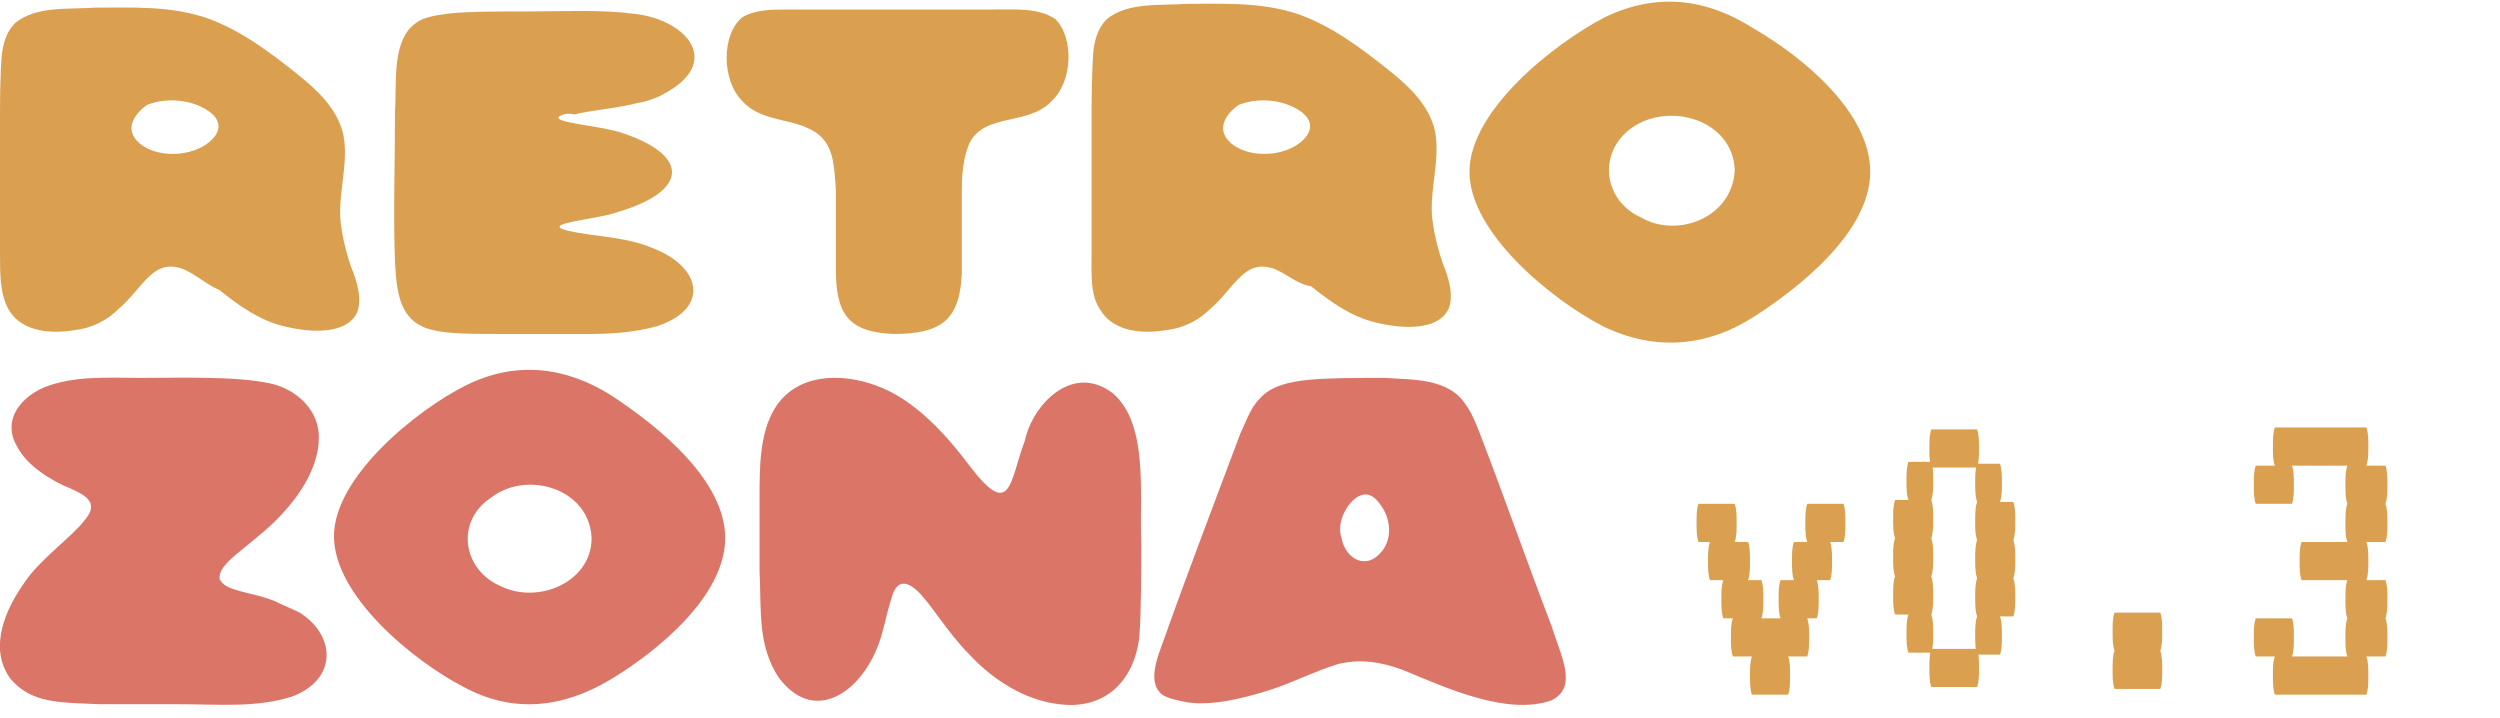 <svg xmlns="http://www.w3.org/2000/svg" xmlns:xlink="http://www.w3.org/1999/xlink" id="Layer_1" x="0px" y="0px" viewBox="0 0 131 37.6" style="enable-background:new 0 0 131 37.6;" xml:space="preserve"><style type="text/css">	.st0{clip-path:url(#SVGID_00000163055666885301564020000001482989210783159958_);}	.st1{fill:#DAA050;}	.st2{fill:#DB7567;}</style><g>	<defs>		<rect id="SVGID_1_" width="98" height="37"></rect>	</defs>	<clipPath id="SVGID_00000026879931471455106810000013356824984086131590_">		<use xlink:href="#SVGID_1_" style="overflow:visible;"></use>	</clipPath>	<g style="clip-path:url(#SVGID_00000026879931471455106810000013356824984086131590_);">		<path class="st1" d="M29.3,6.1c-0.2,0.2,0.5,0.3,1,0.4c0.6,0.1,1.3,0.2,2.1,0.4c3.8,1.2,3.7,3.1,0,4.2c-1,0.4-4.3,0.6-2.6,1    c1.3,0.3,3,0.3,4.4,0.9c2.6,1,3,3.2,0.2,4.1c-1.1,0.3-2.2,0.4-3.6,0.4c-1.5,0-3.2,0-4.7,0c-1.2,0-2.6,0-3.4-0.2    c-1.8-0.4-1.9-2-2-3.5c-0.1-2.5,0-5.5,0-8c0.1-1.4-0.2-3.7,1.1-4.6c0.4-0.3,1-0.4,1.8-0.5c1-0.1,2.4-0.1,4-0.1    c1.7,0,3.9-0.1,5.4,0.1c2.8,0.2,4.9,2.4,2,4.1c-0.5,0.3-1,0.5-1.6,0.6c-1.2,0.3-2.6,0.4-3.3,0.6C29.7,5.9,29.5,6,29.3,6.1    L29.3,6.1L29.3,6.1z"></path>		<path class="st1" d="M55.1,5.3c-1.2,1.3-3.5,0.6-4.3,2.2C50.5,8.2,50.4,9,50.4,10c0,1.3,0,2.9,0,4.3c-0.1,2.5-1.1,3.2-3.6,3.2    c-2.4-0.1-3-1.1-3-3.4c0-1.3,0-2.9,0-4.1c-0.1-1.5-0.1-2.7-1.5-3.3c-1.1-0.5-2.5-0.4-3.4-1.4c-1.1-1.1-1.1-3.5,0-4.4    c0.7-0.4,1.5-0.4,2.4-0.4c3.3,0,7.1,0,10.5,0c1.5,0,2.6-0.1,3.5,0.5C56.3,2,56.2,4.3,55.1,5.3L55.1,5.3L55.1,5.3z"></path>		<path class="st1" d="M66.8,14.1c-1.6-0.6-2.1,1-3.4,2.1c-0.6,0.6-1.4,1-2.3,1.1c-1.2,0.2-2.7,0.1-3.4-1c-0.6-0.8-0.5-2-0.5-3.1    c0-2.3,0-4.6,0-6.9c0-1.2,0-2.4,0.1-3.7c0.1-0.7,0.3-1.2,0.7-1.6c1.1-0.9,2.8-0.7,4.2-0.8c1.9,0,3.8-0.1,5.7,0.5    c1.8,0.6,3.4,1.8,4.9,3c1,0.8,2.1,1.8,2.4,3.2c0.3,1.6-0.4,3.3-0.1,4.9c0.1,0.7,0.3,1.4,0.5,2c0.3,0.7,0.6,1.7,0.3,2.4    c-0.6,1.2-2.6,1-3.8,0.7c-1.3-0.3-2.4-1.1-3.4-1.9C68,14.9,67.5,14.4,66.8,14.1L66.8,14.1L66.8,14.1z M64.5,7.5    c0.7,0.6,1.9,0.7,2.8,0.4c1-0.3,2-1.3,0.8-2.1c-0.9-0.6-2.2-0.7-3.2-0.3C64.2,6,63.7,6.8,64.5,7.5L64.5,7.5L64.5,7.5z"></path>		<path class="st1" d="M9.6,14.1c-1.6-0.6-2.1,1-3.4,2.1c-0.6,0.6-1.4,1-2.3,1.1c-1.2,0.2-2.7,0.1-3.4-1C0,15.5,0,14.4,0,13.3    C0,11,0,8.7,0,6.4C0,5.2,0,4,0.1,2.8c0.1-0.7,0.3-1.2,0.7-1.6c1.1-0.9,2.8-0.7,4.2-0.8c1.9,0,3.8-0.1,5.7,0.5    c1.8,0.6,3.4,1.8,4.9,3c1,0.8,2.1,1.8,2.4,3.2c0.3,1.6-0.4,3.3-0.1,4.9c0.1,0.7,0.3,1.4,0.5,2c0.3,0.7,0.6,1.7,0.3,2.4    c-0.6,1.2-2.6,1-3.8,0.7c-1.3-0.3-2.4-1.1-3.4-1.9C10.8,14.9,10.3,14.4,9.6,14.1L9.6,14.1L9.6,14.1z M7.3,7.5    C8,8.1,9.2,8.2,10.1,7.9c1-0.3,2-1.3,0.8-2.1c-0.9-0.6-2.2-0.7-3.2-0.3C7,6,6.5,6.8,7.3,7.5L7.3,7.5L7.3,7.5z"></path>		<path class="st1" d="M98,9c0,3.1-3.6,6-6.1,7.6c-2.5,1.6-5.2,1.8-7.9,0.5c-2.7-1.4-7-4.9-7-8.1c0-3.2,4.4-6.7,7.1-8.1    c2.7-1.3,5.3-1,7.8,0.6C94.5,3,98,5.9,98,9L98,9L98,9z M90.9,8.9c-0.1-2.6-3.4-3.6-5.4-2.2c-1.8,1.3-1.5,3.8,0.5,4.7    C87.9,12.5,90.8,11.4,90.9,8.9L90.9,8.9z"></path>		<path class="st2" d="M38,28.2c0,3-3.5,5.9-6,7.4c-2.5,1.5-5.1,1.8-7.7,0.4c-2.7-1.4-6.8-4.8-6.8-7.9c0-3.1,4.3-6.6,6.9-7.9    c2.6-1.3,5.2-1,7.6,0.5C34.6,22.4,38,25.2,38,28.2L38,28.2z M31,28.2c-0.1-2.6-3.4-3.6-5.3-2.1c-1.8,1.2-1.5,3.7,0.5,4.6    C28.2,31.7,31,30.5,31,28.2L31,28.2z"></path>		<path class="st2" d="M11.5,30.3c0.2,0.7,1.7,0.7,2.9,1.2c0.4,0.2,0.9,0.4,1.3,0.6c1.9,1.2,2,3.5-0.4,4.4c-1.9,0.6-3.8,0.4-6,0.4    c-1.4,0-2.8,0-4.1,0c-2-0.1-3.6,0-4.7-1.4c-1.1-1.6-0.2-3.6,0.8-5c0.8-1.2,2.5-2.4,3.1-3.2c0.8-0.9,0.2-1.3-0.7-1.7    c-1-0.4-2.3-1.2-2.8-2.2c-0.9-1.5,0.4-2.9,2-3.3c1.4-0.4,3-0.3,4.5-0.3c2.1,0,5-0.1,6.8,0.3c1.3,0.3,2.4,1.3,2.5,2.6    c0.1,1.5-0.8,3-1.8,4.1c-0.7,0.8-1.5,1.4-2.1,1.9C12.2,29.2,11.5,29.7,11.5,30.3L11.5,30.3L11.5,30.3z"></path>		<path class="st2" d="M58.3,20.6c1.9,1.6,1.4,5.3,1.5,7.8c0,1.6,0,3.7-0.1,5c-0.3,2.4-1.9,3.8-4.2,3.5c-1.8-0.2-3.5-1.3-4.7-2.6    c-1.2-1.2-2.1-2.8-2.8-3.4c-0.7-0.6-1.1-0.3-1.3,0.5c-0.3,0.9-0.4,1.8-0.8,2.7c-1,2.3-3.3,3.8-5.1,1.4c-1.1-1.7-0.9-3.4-1-5.6    c0-1.3,0-2.5,0-3.8c0-1.6,0-3.4,0.8-4.7c1.1-1.8,3.4-1.9,5.3-1.2c2,0.7,3.7,2.6,4.9,4.2c2.2,2.9,2.1,0.8,2.9-1.3    C54.1,21.2,56.2,19,58.3,20.6L58.3,20.6L58.3,20.6z"></path>		<path class="st2" d="M73.5,35.1c-1.1-0.4-2.2-0.6-3.4-0.3c-1.3,0.4-2.4,1-3.7,1.4c-1.3,0.4-2.9,0.8-4.2,0.6    c-0.5-0.1-1-0.2-1.3-0.4c-0.9-0.7-0.1-2.3,0.2-3.2c1.1-3.1,2.7-7.3,3.9-10.5c0.3-0.6,0.5-1.3,1-1.8c0.6-0.7,1.6-0.9,2.6-1    c1.1-0.1,2.6-0.1,3.9-0.1c1.5,0.1,3.4,0,4.3,1.4c0.3,0.4,0.5,0.9,0.7,1.4c1.2,3.1,2.5,6.8,3.8,10.2c0.5,1.6,1.4,3.2,0,3.9    C79,37.5,75.9,36.1,73.5,35.1L73.5,35.1z M72.4,28.9c0.5-0.6,0.5-1.5,0.1-2.2c-0.3-0.5-0.7-1-1.3-0.7c-0.6,0.3-1.2,1.4-0.9,2.2    C70.5,29.3,71.6,29.9,72.4,28.9L72.4,28.9L72.4,28.9z"></path>	</g></g><path class="st1" d="M96.7,27.4c0,0.4,0,0.7-0.1,1h-0.7c0.1,0.3,0.1,0.6,0.1,1c0,0.4,0,0.7-0.1,1h-0.7c0.1,0.3,0.1,0.6,0.1,1  c0,0.4,0,0.7-0.1,1h-0.5c0.1,0.3,0.1,0.6,0.1,1c0,0.4,0,0.7-0.1,1h-1c0.1,0.3,0.1,0.6,0.1,1c0,0.4,0,0.7-0.1,1h-1.9  c-0.1-0.3-0.1-0.6-0.1-1c0-0.4,0-0.7,0.1-1h-1c-0.1-0.3-0.1-0.6-0.1-1c0-0.4,0-0.7,0.1-1h-0.5c-0.1-0.3-0.1-0.6-0.1-1  c0-0.4,0-0.7,0.1-1h-0.7c-0.1-0.3-0.1-0.6-0.1-1c0-0.4,0-0.7,0.1-1H89c-0.1-0.3-0.1-0.6-0.1-1c0-0.4,0-0.7,0.1-1h1.9  c0.1,0.3,0.1,0.6,0.1,1c0,0.4,0,0.7-0.1,1h0.7c0.1,0.3,0.1,0.6,0.1,1c0,0.4,0,0.7-0.1,1h0.7c0.1,0.3,0.1,0.6,0.1,1  c0,0.4,0,0.7-0.1,1h1c-0.1-0.3-0.1-0.6-0.1-1c0-0.4,0-0.7,0.1-1H94c-0.1-0.3-0.1-0.6-0.1-1c0-0.4,0-0.7,0.1-1h0.7  c-0.1-0.3-0.1-0.6-0.1-1c0-0.4,0-0.7,0.1-1h1.9C96.7,26.7,96.7,27,96.7,27.4z M103.7,23.5c0,0.4,0,0.7-0.1,1h-2.4  c-0.1-0.3-0.1-0.6-0.1-1c0-0.4,0-0.7,0.1-1h2.4C103.7,22.8,103.7,23.1,103.7,23.5z M101.2,32.2c0.1,0.3,0.1,0.6,0.1,1  c0,0.4,0,0.7-0.1,1H100c-0.1-0.3-0.1-0.6-0.1-1c0-0.4,0-0.7,0.1-1h-0.7c-0.1-0.3-0.1-0.6-0.1-1c0-0.4,0-0.7,0.1-1  c-0.1-0.3-0.1-0.6-0.1-1c0-0.4,0-0.7,0.1-1c-0.1-0.3-0.1-0.6-0.1-1c0-0.4,0-0.7,0.1-1h0.7c-0.1-0.3-0.1-0.6-0.1-1c0-0.4,0-0.7,0.1-1  h1.2c0.1,0.3,0.1,0.6,0.1,1c0,0.4,0,0.7-0.1,1c0.1,0.3,0.1,0.6,0.1,1c0,0.4,0,0.7-0.1,1c0.1,0.3,0.1,0.6,0.1,1c0,0.4,0,0.7-0.1,1  c0.1,0.3,0.1,0.6,0.1,1C101.3,31.6,101.3,31.9,101.2,32.2z M105.5,28.3c0.1,0.3,0.1,0.6,0.1,1c0,0.4,0,0.7-0.1,1  c0.1,0.3,0.1,0.6,0.1,1c0,0.4,0,0.7-0.1,1h-0.7c0.1,0.3,0.1,0.6,0.1,1c0,0.4,0,0.7-0.1,1h-1.2c-0.1-0.3-0.1-0.6-0.1-1  c0-0.4,0-0.7,0.1-1c-0.1-0.3-0.1-0.6-0.1-1c0-0.4,0-0.7,0.1-1c-0.1-0.3-0.1-0.6-0.1-1c0-0.4,0-0.7,0.1-1c-0.1-0.3-0.1-0.6-0.1-1  c0-0.4,0-0.7,0.1-1c-0.1-0.3-0.1-0.6-0.1-1c0-0.4,0-0.7,0.1-1h1.2c0.1,0.3,0.1,0.6,0.1,1c0,0.4,0,0.7-0.1,1h0.7  c0.1,0.3,0.1,0.6,0.1,1C105.6,27.7,105.6,28,105.5,28.3z M101.1,35c0-0.4,0-0.7,0.1-1h2.4c0.1,0.3,0.1,0.6,0.1,1c0,0.4,0,0.7-0.1,1  h-2.4C101.1,35.7,101.1,35.4,101.1,35z M113.3,33.1c0,0.4,0,0.7-0.1,1c0.1,0.3,0.1,0.6,0.1,1c0,0.4,0,0.7-0.1,1h-2.4  c-0.1-0.3-0.1-0.6-0.1-1c0-0.4,0-0.7,0.1-1c-0.1-0.3-0.1-0.6-0.1-1c0-0.4,0-0.7,0.1-1h2.4C113.3,32.4,113.3,32.7,113.3,33.1z   M125.1,27.4c0,0.4,0,0.7-0.1,1h-1c0.1,0.3,0.1,0.6,0.1,1c0,0.4,0,0.7-0.1,1h1c0.1,0.3,0.1,0.6,0.1,1c0,0.4,0,0.7-0.1,1  c0.1,0.3,0.1,0.6,0.1,1c0,0.4,0,0.7-0.1,1h-1c0.1,0.3,0.1,0.6,0.1,1c0,0.4,0,0.7-0.1,1h-4.8c-0.1-0.3-0.1-0.6-0.1-1  c0-0.4,0-0.7,0.1-1h-1c-0.1-0.3-0.1-0.6-0.1-1c0-0.4,0-0.7,0.1-1h1.9c0.1,0.3,0.1,0.6,0.1,1c0,0.4,0,0.7-0.1,1h2.9  c-0.1-0.3-0.1-0.6-0.1-1c0-0.4,0-0.7,0.1-1c-0.1-0.3-0.1-0.6-0.1-1c0-0.4,0-0.7,0.1-1h-2.4c-0.1-0.3-0.1-0.6-0.1-1  c0-0.4,0-0.7,0.1-1h2.4c-0.1-0.3-0.1-0.6-0.1-1c0-0.4,0-0.7,0.1-1c-0.1-0.3-0.1-0.6-0.1-1c0-0.4,0-0.7,0.1-1h-2.9  c0.1,0.3,0.1,0.6,0.1,1c0,0.4,0,0.7-0.1,1h-1.9c-0.1-0.3-0.1-0.6-0.1-1c0-0.4,0-0.7,0.1-1h1c-0.1-0.3-0.1-0.6-0.1-1  c0-0.4,0-0.7,0.1-1h4.8c0.1,0.3,0.1,0.6,0.1,1c0,0.4,0,0.7-0.1,1h1c0.1,0.3,0.1,0.6,0.1,1c0,0.4,0,0.7-0.1,1  C125.1,26.7,125.1,27,125.1,27.4z"></path></svg>